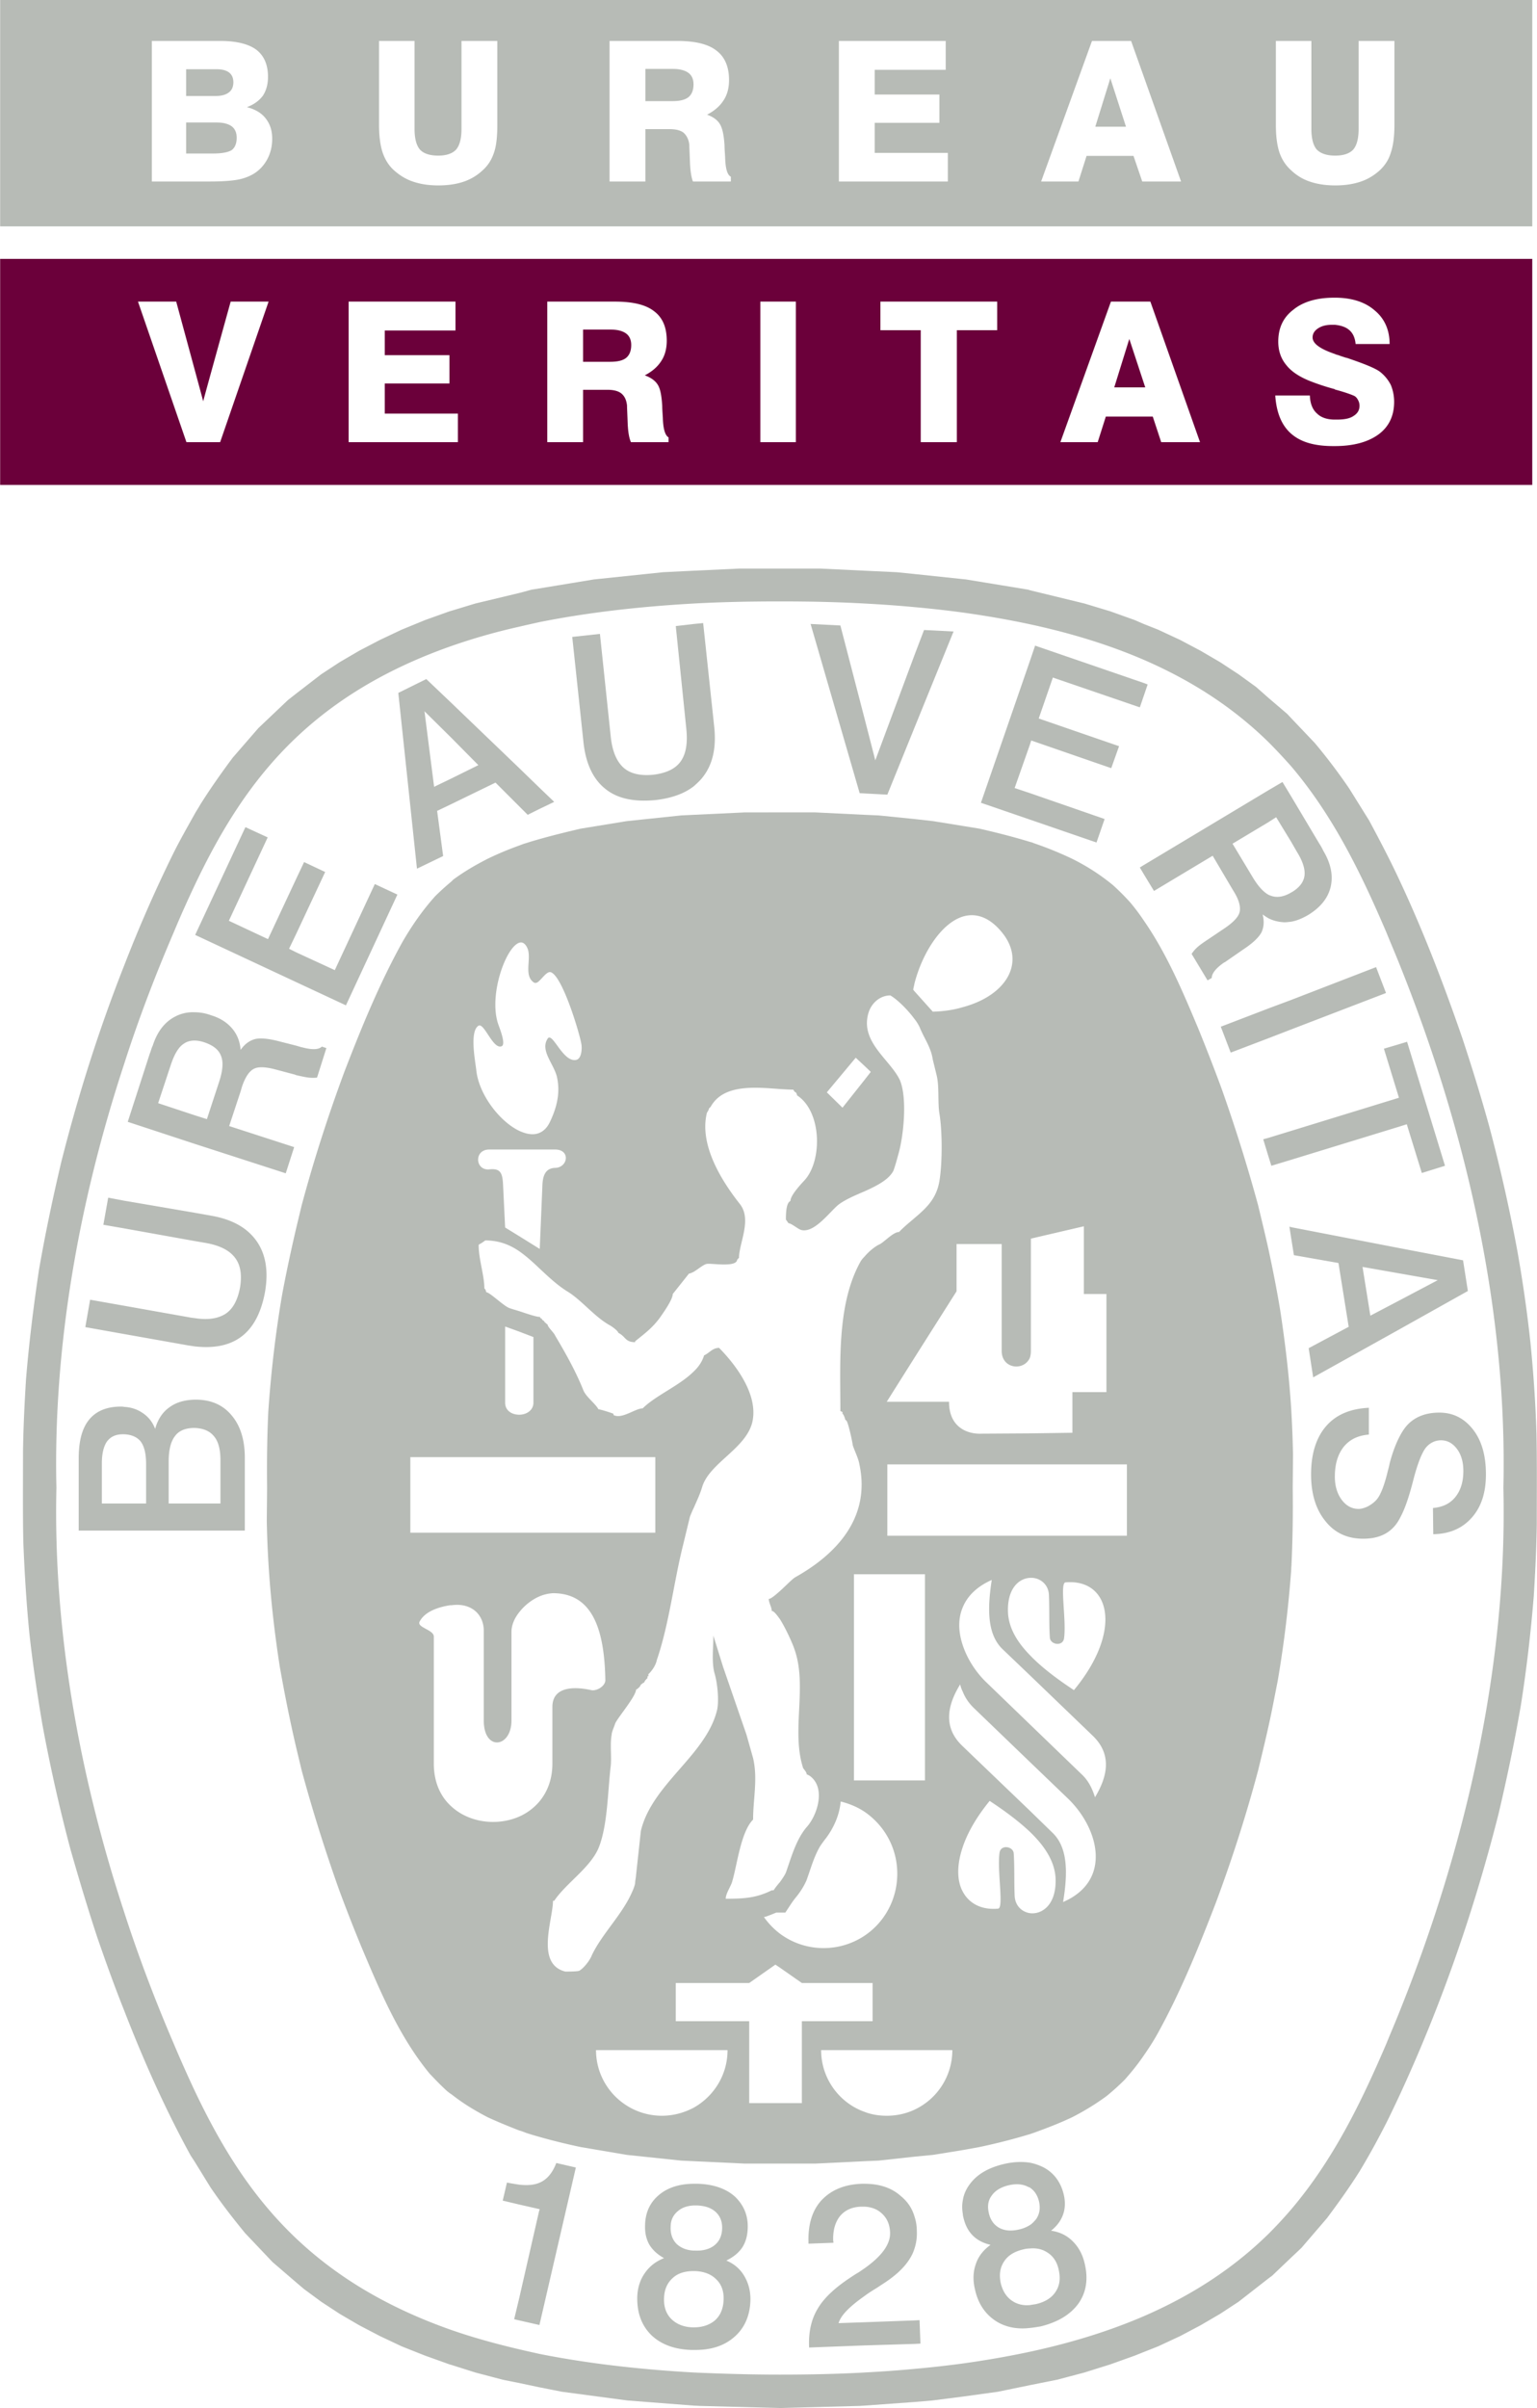 <?xml version="1.0" encoding="UTF-8" standalone="no"?>
<svg xmlns="http://www.w3.org/2000/svg" width="1596" height="2500" viewBox="0 0 367.649 576"><path d="M0 61.919v54.072h366.552V61.919H0zm52.632 43.849h-8.063L32.976 72.144h9.144s6.12 22.536 6.48 23.904v-.144c.144-.648 6.552-23.76 6.552-23.76h9.072l-11.592 33.624zm56.88 0H83.376V72.144h25.56v6.912h-16.92v5.904h15.48v6.768h-15.48v7.2h17.496v6.84zm50.4 0h-9c-.504-1.152-.72-2.808-.792-4.896-.072-2.016-.144-3.312-.144-3.888-.144-1.296-.576-2.232-1.368-2.88-.72-.576-1.872-.864-3.312-.864h-5.832v12.528h-8.567V72.144h16.128c4.319 0 7.416.72 9.432 2.304 2.017 1.512 3.024 3.816 3.024 7.056 0 1.872-.433 3.528-1.296 4.825-.864 1.368-2.16 2.52-3.96 3.456 1.44.504 2.52 1.296 3.096 2.232.648 1.008.936 2.735 1.08 5.111 0 .721.073 1.657.144 2.808.072 2.736.576 4.249 1.368 4.68v1.152h-.001zm30.456 0h-8.496V72.144h8.496v33.624zm48.167-26.784h-9.647v26.784h-8.641V78.984H210.6v-6.84h27.936v6.84h-.001zm39.241 26.784l-2.016-6.12h-11.233l-1.944 6.12h-8.928l12.096-33.624h9.433l11.88 33.624h-9.288zm51.912-1.8c-2.521 1.8-5.977 2.736-10.369 2.736h-.432c-4.393 0-7.704-.936-10.008-2.953-2.305-2.016-3.528-5.04-3.816-9.144h8.281c.07 1.944.646 3.384 1.727 4.32.937.936 2.376 1.439 4.248 1.439h.432c1.729 0 3.097-.216 4.033-.864.936-.575 1.439-1.368 1.439-2.447 0-.504-.145-1.008-.36-1.368-.216-.433-.504-.792-.935-1.008-.649-.288-2.161-.864-4.609-1.512v-.072a55.445 55.445 0 0 1-6.119-2.016c-2.449-1.008-4.32-2.232-5.545-3.816-1.296-1.584-1.871-3.456-1.871-5.545 0-3.239 1.151-5.759 3.6-7.631 2.377-1.944 5.688-2.88 9.793-2.88h.143c3.96 0 7.2 1.008 9.504 3.024 2.377 1.944 3.601 4.68 3.601 8.064h-8.137c-.144-1.584-.72-2.736-1.655-3.456-.792-.648-1.943-1.008-3.312-1.152h-.647c-1.44 0-2.521.288-3.385.864-.863.576-1.296 1.296-1.296 2.16 0 1.44 1.729 2.736 5.328 3.96.288.144.576.216.864.288.72.288 1.296.432 1.656.576.144 0 .216.072.36.072 4.247 1.44 6.911 2.52 7.991 3.384a9.383 9.383 0 0 1 2.521 3.096c.504 1.224.791 2.592.791 4.032-.001 3.313-1.225 5.977-3.816 7.849z" fill="#6b003a"/><path fill="#6b003a" d="M270.144 81.072l-3.601 11.592h7.416l-3.815-11.592zM149.76 79.776c-.792-.576-1.944-.936-3.6-.936h-6.696v7.704h6.48c1.728 0 3.024-.288 3.816-.936.792-.648 1.224-1.656 1.224-3.096 0-1.224-.432-2.16-1.224-2.736z"/><path d="M51.912 29.304h-7.416v7.415h6.552c2.016 0 3.456-.287 4.32-.792.792-.575 1.224-1.584 1.224-2.951 0-1.225-.36-2.088-1.152-2.736-.792-.576-1.944-.936-3.528-.936zM51.48 22.968c1.439 0 2.52-.288 3.239-.864.72-.504 1.08-1.368 1.08-2.448 0-1.008-.36-1.8-1.008-2.304s-1.656-.792-2.952-.792h-7.344v6.408h6.985zM164.664 17.424c-.792-.576-2.016-.936-3.6-.936h-6.696v7.704h6.48c1.728 0 2.952-.288 3.816-.936.792-.648 1.224-1.656 1.224-3.096 0-1.224-.432-2.16-1.224-2.736z" fill="#b7bbb6"/><path d="M0 0v54.144h366.552V0H0zm63.792 38.304c-.864 1.512-2.088 2.735-3.6 3.528-1.081.576-2.376 1.008-3.816 1.224-1.44.216-3.456.36-6.192.36H36.288V9.792h16.344c3.888 0 6.769.72 8.641 2.088 1.872 1.44 2.808 3.6 2.808 6.48 0 1.872-.432 3.312-1.224 4.536-.864 1.152-2.088 2.088-3.816 2.736 1.944.503 3.456 1.368 4.464 2.664 1.08 1.368 1.584 2.952 1.584 4.896-.001 1.872-.433 3.6-1.297 5.112zm55.152-8.496c0 2.808-.216 5.04-.792 6.696-.576 1.728-1.44 3.096-2.736 4.248a12.428 12.428 0 0 1-4.608 2.736c-1.728.576-3.744.864-5.976.864s-4.176-.288-5.904-.864c-1.8-.576-3.312-1.512-4.68-2.736-1.296-1.151-2.16-2.591-2.736-4.248-.576-1.728-.864-3.96-.864-6.696V9.792h8.496v21.024c0 2.304.432 3.96 1.296 4.968.864.935 2.304 1.44 4.392 1.44 1.944 0 3.384-.505 4.248-1.44.864-1.008 1.296-2.664 1.296-4.968V9.792h8.568v20.016zm55.872 13.608h-9.072c-.432-1.152-.648-2.808-.72-4.896-.073-2.016-.145-3.312-.145-3.888-.144-1.296-.648-2.232-1.368-2.88-.72-.576-1.872-.863-3.384-.863h-5.76v12.528H145.8V9.792h16.128c4.248 0 7.416.72 9.432 2.304 2.016 1.512 3.024 3.888 3.024 7.056 0 1.872-.432 3.528-1.296 4.824-.864 1.367-2.16 2.52-3.96 3.456 1.44.504 2.52 1.296 3.096 2.304.576.936.936 2.664 1.08 5.04 0 .72.072 1.656.144 2.808.073 2.736.504 4.249 1.368 4.681v1.151zm51.912 0h-26.064V9.792h25.561v6.912h-16.992v5.904h15.48v6.768h-15.48v7.2h17.496v6.84h-.001zm46.511 0l-2.088-6.12h-11.232l-1.943 6.12h-8.928l12.168-33.624h9.359l11.952 33.624h-9.288zm60.336-13.608c0 2.808-.288 5.04-.863 6.696-.505 1.728-1.439 3.096-2.664 4.248-1.367 1.225-2.881 2.161-4.68 2.736-1.729.576-3.745.864-5.904.864h-.072c-2.16 0-4.176-.288-5.904-.864a11.893 11.893 0 0 1-4.607-2.736c-1.297-1.151-2.232-2.591-2.809-4.248-.576-1.728-.864-3.96-.864-6.696V9.792h8.496v21.024c0 2.304.433 3.96 1.296 4.968.937.935 2.376 1.44 4.393 1.44 2.016 0 3.456-.505 4.32-1.44.863-1.008 1.296-2.664 1.296-4.968V9.792h8.567v20.016h-.001z" fill="#b7bbb6"/><path fill="#b7bbb6" d="M265.607 18.719l-3.599 11.593h7.344l-3.745-11.593zM334.655 262.583l-25.775 7.921-5.401 1.656-1.295.36 1.295 4.248.649 2.088 4.752-1.44 26.063-7.992 1.584-.505 3.601 11.664 5.544-1.727-9.072-29.664-1.657.504-3.887 1.152 3.599 11.735zM262.296 201.528l1.943-5.616-17.855-6.192-3.672-1.224 3.672-10.44.288-.936 19.151 6.624 1.872-5.256-19.223-6.624 3.384-9.792 20.807 7.128.937-2.736.935-2.736-.935-.36-25.992-8.928-1.224 3.6-11.737 33.984 11.737 4.032 15.912 5.472zM82.728 240.48l12.312-26.496-5.4-2.52-9.576 20.592-9.216-4.248-1.728-.864 1.728-3.601 6.912-14.76-5.04-2.375-1.872 3.959-6.768 14.473-9.36-4.392 9.288-19.944-5.328-2.448-12.024 25.776 24.192 11.304 11.88 5.544zM144.72 188.64c2.88 2.376 6.912 3.24 12.096 2.735 3.744-.432 6.84-1.511 9.144-3.312.721-.648 1.44-1.296 2.016-2.016 2.448-3.024 3.384-6.984 2.88-12.024l-2.665-24.984-2.232.216-4.32.504 2.52 24.552c.36 3.456-.072 6.048-1.368 7.848-1.296 1.8-3.528 2.808-6.624 3.168-3.096.288-5.472-.289-7.056-1.728-1.656-1.512-2.664-3.96-3.024-7.344l-2.592-24.624-6.624.72 2.664 24.983c.505 5.114 2.233 8.93 5.185 11.306zM303.479 241.2l-11.448 4.392 2.376 6.192 9.072-3.456 5.401-2.088 22.68-8.712-2.376-6.193-20.304 7.849-5.401 2.016zM105.984 204.768l-1.44-10.8 3.456-1.656 10.512-5.112 5.688 5.688 2.016 2.016 2.736-1.368 3.6-1.728-3.6-3.456-4.752-4.608-16.2-15.552-6.048-5.76-6.696 3.312 4.464 42.048 6.264-3.024zM108 176.543l6.408 6.48-6.408 3.169-4.176 2.016-2.304-18.073 6.48 6.408zM206.784 189.792l5.472.288 6.479-15.984 9.362-23.04-7.058-.36-2.304 6.048-9.36 25.128-2.591-10.08-5.76-22.176-7.128-.361 11.736 40.465 1.152.072zM272.663 207.504l.937 1.584 2.448 4.032 14.04-8.424 4.464 7.56.647 1.08c1.152 1.872 1.585 3.456 1.368 4.681-.216 1.224-1.439 2.52-3.528 3.96l-3.96 2.664c-1.295.864-2.231 1.512-2.734 2.016-.577.504-.938 1.008-1.297 1.512l3.815 6.336 1.008-.576c0-1.08 1.009-2.376 3.024-3.744h.072l4.68-3.24c2.16-1.44 3.456-2.736 4.104-3.888.576-1.225.721-2.664.288-4.32.504.36.937.648 1.44.936 1.152.576 2.377.864 3.744.936.504 0 1.08-.072 1.656-.144 1.296-.216 2.663-.792 4.031-1.584 2.952-1.8 4.752-4.032 5.4-6.696.647-2.736.072-5.616-1.729-8.641 0 0-.07-.144-.143-.288a14.29 14.29 0 0 0-.865-1.512l-6.695-11.232-2.089-3.456-3.31 1.944-29.88 17.929-.936.575zm30.816-10.872l1.8-1.152 3.601 5.904 1.367 2.376c1.44 2.304 2.017 4.248 1.801 5.76-.217 1.512-1.225 2.808-3.023 3.888-.073 0-.145.072-.145.072-1.801 1.08-3.456 1.296-4.824.792a5.077 5.077 0 0 1-.576-.216c-1.296-.721-2.521-2.088-3.744-4.104l-4.896-8.136 8.639-5.184zM314.136 329.471l20.808-11.592 16.2-9.072-1.152-7.344-15.048-2.879-26.063-5.041-.433-.143.433 2.807.647 4.033 10.656 1.871 2.448 15.264-9.576 5.113 1.08 6.983zm20.807-24.84l9 1.584-9 4.752-7.128 3.744-1.872-11.664 9 1.584zM308.88 337.031c-.505-7.992-1.439-15.84-2.664-23.832-.792-4.752-1.729-9.504-2.736-14.184-.792-3.6-1.656-7.129-2.521-10.729a388.312 388.312 0 0 0-8.855-28.223 464.902 464.902 0 0 0-5.4-13.896c-3.744-8.928-7.56-18-13.104-25.992a48.06 48.06 0 0 0-3.24-4.32 57.118 57.118 0 0 0-4.176-4.176c-3.096-2.52-6.12-4.464-9.72-6.265a85.28 85.28 0 0 0-9.217-3.744c-.288-.144-.575-.216-.863-.288-4.032-1.224-7.992-2.232-12.097-3.168l-3.96-.648-7.128-1.152-4.464-.503-8.568-.864-3.383-.144-11.809-.576H178.2l-12.24.576-3.024.144-13.032 1.368-11.016 1.8c-3.384.792-6.624 1.584-9.936 2.52-1.008.288-2.016.576-3.096.936-.576.144-1.08.36-1.656.576a76.616 76.616 0 0 0-7.56 3.168c-2.952 1.513-5.544 3.024-8.208 4.968l-.432.432c-1.368 1.152-2.664 2.304-3.96 3.6-3.024 3.384-5.472 6.913-7.776 10.873-5.544 10.007-9.864 20.592-13.968 31.248-3.888 10.512-7.272 21.024-10.152 31.751l-1.296 5.4c-1.224 5.256-2.375 10.584-3.384 15.984-1.584 9.287-2.664 18.576-3.312 28.008-.288 6.119-.36 12.096-.288 18.217l-.072 7.92c.216 11.734 1.296 23.184 3.096 34.775 1.152 6.551 2.448 13.031 3.96 19.512l1.296 5.4c2.592 9.576 5.544 18.936 8.856 28.295a391.365 391.365 0 0 0 5.4 13.824c4.463 10.584 9 21.457 16.344 30.385 1.368 1.439 2.664 2.809 4.176 4.176.36.287.72.576 1.08.791 2.736 2.16 5.473 3.816 8.64 5.473 2.52 1.152 4.968 2.16 7.56 3.168.576.145 1.08.359 1.656.576 1.08.359 2.088.648 3.096.936 3.312.938 6.552 1.729 9.936 2.449l11.016 1.871 13.032 1.369 3.024.143 12.24.576h16.776l11.809-.576 3.383-.143 8.568-.938 4.464-.432 7.128-1.152 3.96-.719a142.688 142.688 0 0 0 12.097-3.096c.288-.072.575-.217.863-.289 3.168-1.152 6.193-2.305 9.217-3.744a59.852 59.852 0 0 0 8.208-5.039 56.301 56.301 0 0 0 4.392-3.961c1.656-1.871 3.168-3.744 4.536-5.76 1.151-1.656 2.231-3.312 3.24-5.111 5.544-10.008 9.863-20.664 13.968-31.32 3.888-10.439 7.271-20.953 10.151-31.752.864-3.6 1.729-7.129 2.521-10.729.793-3.527 1.439-7.057 2.16-10.656a277.192 277.192 0 0 0 3.24-26.639c0-.506.071-.938.071-1.369.288-6.119.36-12.096.288-18.215l.072-7.992c-.073-3.6-.215-7.272-.432-10.872zm-62.496-12.312a5.615 5.615 0 0 0 .216-1.584V296.28l12.673-2.951v16.199h5.399V333h-8.137v9.719l-10.151.145-11.521.072c-1.512.072-3.168-.217-4.536-1.008-1.872-1.08-3.312-3.096-3.312-6.625h-14.904l6.624-10.512 10.08-15.912v-11.303h10.8v25.559c0 4.392 5.401 4.896 6.769 1.584zm-39.6 101.16h-2.521v-49.32H221.256v49.32H206.784zm7.848 22.32c0 6.191-3.097 11.664-7.848 14.832a17.623 17.623 0 0 1-9.793 2.953c-3.888 0-7.56-1.297-10.439-3.457a18.051 18.051 0 0 1-3.816-3.959c.289-.072.648-.145.936-.289.647-.215 1.296-.504 2.017-.791h2.159c.792-1.152 1.512-2.377 2.376-3.457 1.08-1.295 1.943-2.592 2.664-4.176 1.008-2.736 1.801-5.76 3.312-8.279.432-.648.863-1.225 1.367-1.873 1.945-2.592 3.24-5.615 3.529-8.783 2.015.504 3.959 1.295 5.688 2.447 4.751 3.24 7.848 8.641 7.848 14.832zm4.103-212.904c1.8-7.056 6.264-14.399 11.592-16.056 2.88-.864 6.048-.072 9.072 3.456 6.192 7.128 1.656 15.336-9.072 18.216-2.16.648-4.536 1.007-7.199 1.08l-4.393-4.896-.288-.36c.073-.503.216-.935.288-1.44zm-14.04 17.713l2.089 1.944 1.512 1.44-1.512 1.943-5.257 6.624-3.744-3.671 6.912-8.28zm-90.287-7.633c1.368-.936 3.456 5.688 5.544 4.896 1.08-.36-.288-3.888-.648-4.896-2.664-6.912 1.656-18.863 4.896-19.872.648-.216 1.296.072 1.8 1.008 1.368 2.376-.864 6.623 1.584 8.424.432.359.937.144 1.368-.288.936-.864 1.944-2.376 2.808-2.088 2.809 1.008 6.84 14.544 7.272 17.063.216 1.008.144 3.528-1.152 3.889-3.24.792-5.76-6.912-6.912-5.04-1.872 2.952 1.728 6.192 2.305 9.432.792 3.888-.289 7.416-1.729 10.439-.647 1.368-1.512 2.233-2.592 2.665-1.368.576-3.024.288-4.752-.504-4.68-2.232-9.72-8.712-10.296-14.616-.288-2.375-1.584-9.143.504-10.512zm18.36 33.985c-2.088.072-2.88 1.512-3.024 3.888l-.648 15.479-.144-.07-4.752-2.953-3.384-2.088-.504-10.368c-.144-2.808-.72-3.815-3.312-3.527-3.384.288-3.672-4.752 0-4.752h15.768c3.744-.001 3.096 4.319 0 4.391zm-34.632 69.191H156.744v18.072H98.136v-18.072zm22.68-13.031v-18.217l3.384 1.225 3.384 1.297v15.695c0 1.871-1.728 2.881-3.384 2.881-1.727-.001-3.384-.938-3.384-2.881zm3.384 99c-5.256 2.305-11.952 1.512-16.2-2.377-2.592-2.303-4.248-5.76-4.248-10.295v-30.385c0-1.656-4.176-2.16-3.384-3.6 1.296-2.447 4.536-3.455 7.272-3.889h.36c4.68-.646 7.704 2.16 7.704 6.121v21.455c0 7.416 6.624 6.553 6.624 0v-21.168c0-1.656.72-3.311 1.872-4.752 1.224-1.584 2.952-2.951 4.752-3.744a9.642 9.642 0 0 1 3.312-.791c9.36 0 12.312 8.496 12.528 20.809 0 1.367-2.016 2.664-3.384 2.375-3.528-.791-9.288-1.152-9.288 4.031v13.537c0 3.816-1.224 6.84-3.168 9.145a13.467 13.467 0 0 1-4.752 3.528zm14.4 36.863c-.432.217-2.664.217-3.384.217-7.2-1.801-2.952-12.457-2.952-16.92h.288c2.88-4.32 9-8.137 10.8-13.104 2.016-5.4 2.016-13.32 2.736-19.225.216-2.232-.216-5.184.216-7.416 0-.648.648-2.016.864-2.736.72-1.512 4.968-6.48 4.968-8.064.216 0 .721-.504.936-.719 0-.217.432-.648.432-.648h.216v-.217h.216l.216-.215c0-.289.72-.936.72-.936v-.434h.216v-.504c.937-.863 1.8-2.23 2.016-3.383 2.952-8.568 4.104-18.938 6.336-27.721l1.584-6.553c.288-.719.576-1.439.936-2.158.721-1.656 1.513-3.312 2.016-5.041 1.8-5.688 10.368-9.072 11.952-15.336 1.584-6.553-3.888-13.752-7.92-17.855-1.584 0-2.232 1.152-3.6 1.799-.432 1.441-1.296 2.736-2.448 3.816-3.456 3.457-9.144 5.76-12.24 8.855-1.8 0-4.968 2.664-6.984 1.584v-.287c-.432-.217-3.167-1.08-3.6-1.08-.72-1.367-2.952-2.951-3.6-4.535-1.8-4.537-4.32-9-6.768-13.105-.216-.646-1.8-2.016-1.8-2.664-.216 0-.504-.504-.72-.504 0-.432-.648-.432-.648-.863-.216 0-.432-.217-.432-.432h-.216c-.936-.072-3.024-.793-4.752-1.369-.936-.287-1.728-.504-2.304-.719-1.369-.432-4.752-3.816-5.617-3.816 0-.217-.216-.863-.432-.863 0-3.168-1.368-6.984-1.368-10.441l.215-.215c.216 0 1.368-.865 1.368-.865 3.24 0 5.833 1.008 8.136 2.592 1.656 1.152 3.24 2.594 4.752 4.033 2.088 1.943 4.176 3.959 6.696 5.543 3.384 2.018 6.552 6.121 10.224 8.137.432.217 2.016 1.367 2.016 1.801 1.801.863 1.585 2.23 4.032 2.23v-.215c2.232-1.801 4.104-3.168 5.904-5.617.648-.936 3.096-4.318 3.096-5.688l3.888-4.896c.288 0 .72-.215 1.152-.432 1.08-.648 2.304-1.729 3.096-1.871 1.152-.217 7.272.936 7.272-1.08.432 0 0-.289.432-.289 0-3.6 3.168-9.215.216-12.959-4.32-5.472-9.72-14.04-7.92-21.671 0-.216.504-.72.504-1.152l.432-.432c3.024-5.472 10.656-4.68 16.56-4.248 1.151.072 2.231.144 3.239.144 0 .504.217 0 .217.504.433 0 .647.647.647.864 5.904 3.816 6.121 15.552 1.8 20.304-.863.936-3.384 3.6-3.384 4.968-1.08.432-1.08 3.312-1.08 4.464.216.215.433.646.648.863.647 0 2.231 1.367 2.952 1.584 3.168.936 6.983-4.465 9-6.047 1.512-1.152 3.815-2.161 6.192-3.168 2.879-1.296 5.759-2.736 6.911-4.896.433-1.152.864-2.737 1.152-3.816 1.296-4.32 2.231-13.536.432-17.856-2.304-4.968-9.72-9.216-7.488-16.272.722-2.231 2.736-4.031 5.185-4.031 1.728 1.008 4.176 3.456 5.76 5.616a9.736 9.736 0 0 1 1.296 2.088c1.08 2.664 2.664 4.68 3.097 7.632l.936 3.816c.648 2.736.216 6.336.648 9.072.72 4.248.72 11.952 0 16.2-.721 4.248-3.169 6.48-5.977 8.855-1.152 1.008-2.448 2.018-3.672 3.312-1.368 0-3.383 2.232-4.536 2.881-1.152.504-2.664 1.727-3.743 3.023-.433.432-.793.863-1.008 1.297-5.617 10.15-4.752 24.119-4.752 35.639l.503.217v.432c.216 0 .648 1.152.648 1.367l.216.217c.432 0 1.584 5.473 1.584 5.904.432 1.367 1.369 3.168 1.584 4.535 2.736 12.6-5.185 21.385-15.336 27.072-.648.359-2.232 2.016-3.672 3.312-1.152 1.008-2.16 1.871-2.664 1.871 0 .865.721 2.018.721 2.881.503 0 1.151.863 1.943 1.943 1.512 2.377 3.168 6.193 3.456 7.129 3.169 8.783-.721 19.367 2.017 28.223 0 .434.935 1.08.935 1.801.218 0 .864.432.864.432 3.816 2.953 1.584 9.504-.864 12.168-2.519 2.953-3.672 7.201-4.968 10.873-.359.791-.936 1.584-1.439 2.303a17.94 17.94 0 0 0-1.513 1.945h-.431c-3.601 1.799-6.48 2.016-11.017 2.016 0-1.297 1.368-3.168 1.584-4.248 1.152-3.816 2.016-11.736 4.968-14.688 0-4.969 1.152-9.721 0-14.689l-1.584-5.615-5.616-16.271-2.304-7.416c0 2.736-.432 6.119.216 8.783.72 2.305 1.151 6.336.72 8.785-.864 3.814-3.024 7.127-5.616 10.367-4.752 5.904-10.944 11.447-12.672 18.791l-1.152 10.584c0 .434-.216 1.369-.216 1.801s-.432 1.584-.647 2.016c-2.305 5.473-7.272 10.152-9.721 15.336-.429 1.149-1.797 2.95-2.949 3.669zm27.36 32.76c-2.304 1.225-4.896 1.945-7.632 1.945-8.712 0-15.768-7.057-15.768-15.697h31.464c0 5.904-3.24 11.017-8.064 13.752zm25.848-20.663v19.584H179.208V483.48H161.64v-9.145H179.208l6.264-4.393 1.08.721 5.256 3.672h16.92v9.145h-16.92zm26.927 21.168c-2.016.936-4.248 1.439-6.624 1.439-1.872 0-3.671-.289-5.327-.936-6.049-2.16-10.369-7.992-10.369-14.762h31.392a15.724 15.724 0 0 1-9.072 14.259zm27.649-47.017c-1.943-.287-3.6-1.799-3.672-4.248-.145-3.383 0-6.623-.217-10.008-.071-1.727-3.023-2.232-3.384-.287-.647 4.32 1.081 13.32-.36 13.463-3.96.361-6.911-1.223-8.424-4.031-1.439-2.592-1.512-6.408 0-10.801 1.152-3.383 3.24-7.055 6.408-10.943 3.6 2.377 6.912 4.824 9.648 7.416 3.527 3.385 5.903 7.057 6.119 11.016.289 6.407-3.238 8.784-6.118 8.423zm7.92-2.664c1.151-6.982 1.151-13.031-2.52-16.559l-5.4-5.256-16.057-15.408-.144-.145c-4.681-4.465-3.528-9.793-.503-14.688.143.646.358 1.223.646 1.799.576 1.441 1.44 2.664 2.521 3.744l13.536 13.033 9.144 8.783c7.344 7.13 10.584 19.585-1.223 24.697zm7.632-25.055c-.648-2.088-1.584-4.033-3.24-5.545l-12.312-11.879-10.296-9.938c-2.593-2.447-4.681-5.688-5.761-8.928-1.08-3.168-1.224-6.408 0-9.215 1.08-2.592 3.312-4.896 6.912-6.48-1.08 6.984-1.08 13.031 2.592 16.561l6.553 6.264 15.048 14.471c4.679 4.537 3.456 9.793.504 14.689zm-7.056-51.408c10.655-.936 13.823 11.52 2.016 25.775-4.032-2.664-7.776-5.473-10.512-8.352-3.097-3.168-5.039-6.48-5.256-10.08-.288-5.76 2.52-8.279 5.256-8.424 2.231-.145 4.464 1.439 4.535 4.176.145 3.455 0 6.695.217 10.08.071 1.729 3.023 2.232 3.384.287.647-4.318-1.08-13.318.36-13.462zm14.687-11.16h-57.312V350.28h57.312v17.064zM68.328 280.656l2.016-6.264-15.552-5.04 2.736-8.28.36-1.224c.721-2.088 1.585-3.456 2.664-4.104 1.08-.648 2.88-.577 5.328.072l4.608 1.224c.144.072.216.072.36.145 1.296.288 2.304.504 2.952.576.72.072 1.368.072 2.016 0l2.232-7.056-1.08-.361c-.792.792-2.448.792-4.824.145h-.072l-1.224-.36-4.248-1.08c-2.52-.648-4.392-.792-5.616-.504-1.296.36-2.448 1.152-3.457 2.592-.144-1.943-.792-3.671-2.016-5.111s-2.88-2.52-5.039-3.168a11.268 11.268 0 0 0-3.961-.721 9.046 9.046 0 0 0-4.608 1.009c-2.52 1.296-4.32 3.6-5.4 6.983l-.144.288c-.216.577-.36 1.152-.576 1.656l-5.256 16.271 15.984 5.257 21.817 7.055zM37.8 263.88l3.024-9.144c.865-2.592 1.872-4.32 3.168-5.112.72-.503 1.584-.72 2.52-.72.72 0 1.513.144 2.376.432 2.088.721 3.385 1.729 3.96 3.241.576 1.44.432 3.456-.432 6.12l-2.952 9-2.952-.936-8.712-2.881z"/><path d="M367.56 343.008c-.215-7.271-.72-14.545-1.44-21.816a322.983 322.983 0 0 0-3.095-21.744 393.194 393.194 0 0 0-6.769-30.023c-1.944-7.056-4.104-14.04-6.408-21.024-4.393-12.744-9.216-25.344-14.904-37.512-2.304-4.969-4.824-9.792-7.416-14.616l-4.752-7.632a136.303 136.303 0 0 0-8.28-10.944l-5.615-5.904-.937-1.007-4.464-3.816-3.024-2.664-4.176-3.024-4.392-2.88-4.681-2.736-4.896-2.592-5.256-2.448-3.456-1.369-2.159-.936-5.833-2.088-6.192-1.872-13.031-3.168-.433-.144-14.903-2.448-.721-.072-11.592-1.224-4.248-.432-7.703-.36-10.513-.504h-19.44l-10.872.504-7.344.36-16.56 1.728-13.104 2.16-1.8.288-2.952.792-10.512 2.52-5.687 1.727-.504.144-5.832 2.088-5.616 2.304-5.184 2.448-4.967 2.592-4.681 2.736-4.392 2.88-5.976 4.608-2.016 1.584-7.056 6.695-6.121 7.057c-2.736 3.672-5.328 7.344-7.776 11.232-.432.792-.936 1.512-1.368 2.304-1.728 3.096-3.456 6.12-5.039 9.288a331.105 331.105 0 0 0-11.809 26.928c-6.048 15.336-11.016 31.032-15.048 47.016-2.016 8.568-3.816 17.062-5.328 25.775-1.296 8.713-2.376 17.352-3.096 26.137-.36 5.832-.648 11.664-.721 17.496 0 7.127-.071 14.256.072 21.383.288 7.271.72 14.473 1.44 21.816.792 7.271 1.872 14.473 3.096 21.744a394.522 394.522 0 0 0 6.768 30.096c2.016 7.057 4.104 14.041 6.408 21.023 2.017 5.832 4.104 11.664 6.408 17.424 4.608 11.881 9.792 23.545 15.912 34.705l.936 1.439 3.816 6.191c2.592 3.816 5.328 7.346 8.28 10.945l6.552 6.912 5.688 4.895 1.872 1.584 4.104 3.025 4.392 2.879 4.681 2.736 4.967 2.592 5.184 2.449 5.616 2.23 5.832 2.088.504.145 5.688 1.801 6.551 1.729 3.96.791 4.752 1.008 5.472 1.08 15.696 2.088 15.84 1.225 1.513.072 19.082.505 19.08-.504 1.152-.072 11.951-.865 4.248-.359 7.344-.936 8.354-1.152 7.703-1.584 6.479-1.295 6.552-1.729 6.192-1.945 5.833-2.088 2.159-.863 3.456-1.367 5.256-2.449 4.896-2.592 4.681-2.736 4.392-2.879 7.2-5.617.793-.576L308.88 540l2.447-2.305 6.12-7.127c2.736-3.672 5.328-7.273 7.776-11.16 2.304-3.816 4.392-7.633 6.408-11.592 1.152-2.305 2.231-4.609 3.312-6.912 9.937-21.529 17.712-43.992 23.544-67.033 2.016-8.568 3.816-17.135 5.328-25.92 1.368-8.641 2.376-17.352 3.096-26.135.361-5.832.648-11.594.721-17.426 0-7.126.071-14.255-.072-21.382zm-32.617 137.808c-1.08 2.734-2.231 5.398-3.312 8.062-6.049 14.113-12.673 27.721-22.752 39.602a103.505 103.505 0 0 1-5.4 5.83c-7.776 7.633-17.424 14.328-29.88 19.729-7.849 3.385-16.849 6.264-27.216 8.496-5.039 1.08-10.368 2.016-16.057 2.809-3.744.504-7.56.936-11.592 1.295-3.816.361-7.848.648-11.951.865-6.409.359-13.176.504-20.232.504-7.2 0-14.111-.217-20.592-.504-13.968-.793-26.208-2.305-37.008-4.465-1.584-.359-3.24-.719-4.752-1.08-5.832-1.367-11.232-2.879-16.2-4.607-15.984-5.615-27.864-13.104-37.152-21.889-10.944-10.367-18.216-22.535-24.336-35.424a309.305 309.305 0 0 1-4.968-11.16c-4.392-10.223-8.424-20.807-11.88-31.535-10.8-32.904-16.992-67.607-16.2-101.447-.792-33.842 5.4-68.544 16.2-101.376 3.456-10.8 7.488-21.312 11.88-31.536 1.584-3.816 3.24-7.488 4.968-11.16 6.12-12.888 13.392-25.056 24.336-35.424 9.288-8.784 21.168-16.272 37.152-21.888a145.026 145.026 0 0 1 16.2-4.608c1.512-.36 3.168-.72 4.752-1.08 10.8-2.16 23.04-3.672 37.008-4.464 6.48-.36 13.392-.504 20.592-.504 7.057 0 13.823.144 20.232.504 4.104.216 8.135.504 11.951.864 4.032.36 7.848.792 11.592 1.296 5.688.792 11.018 1.728 16.057 2.808 10.367 2.232 19.367 5.112 27.216 8.496 12.456 5.4 22.104 12.096 29.88 19.728a134.696 134.696 0 0 1 5.4 5.76c10.079 11.88 16.703 25.56 22.752 39.672 1.08 2.664 2.231 5.328 3.312 8.064 15.841 39.528 25.704 82.8 24.696 124.849 1.008 41.973-8.855 85.389-24.696 124.918z" fill="#b7bbb6"/><path d="M344.304 337.896c-3.097 0-5.615.936-7.416 2.734-.721.721-1.368 1.656-1.944 2.736-.936 1.729-1.8 3.961-2.52 6.697-.072.432-.217 1.008-.433 1.799-.863 3.6-1.8 5.904-2.735 6.912-.575.648-1.297 1.152-2.089 1.584-.792.359-1.512.576-2.159.576-1.584 0-2.952-.721-4.032-2.16s-1.656-3.312-1.656-5.543c0-3.025.72-5.4 2.16-7.201 1.439-1.729 3.384-2.664 5.976-2.879v-6.408c-4.464.215-7.848 1.656-10.224 4.391-2.375 2.736-3.6 6.625-3.6 11.521 0 4.68 1.152 8.424 3.456 11.23 2.231 2.809 5.257 4.178 9 4.178 3.096 0 5.472-.865 7.199-2.664.576-.576 1.153-1.369 1.656-2.377 1.153-2.088 2.16-5.111 3.168-9.072 1.008-3.887 2.017-6.408 2.952-7.631.936-1.152 2.232-1.801 3.672-1.801 1.512 0 2.808.721 3.816 2.088s1.512 3.096 1.512 5.256c0 2.592-.648 4.68-1.944 6.264s-3.022 2.377-5.328 2.592l.072 6.266c3.888-.072 6.912-1.369 9.216-3.961 2.305-2.592 3.385-6.049 3.385-10.367 0-4.465-1.009-8.064-3.096-10.729-2.089-2.663-4.753-4.031-8.064-4.031zM256.608 536.111c-1.369-1.367-3.096-2.232-5.185-2.52 1.439-1.152 2.376-2.449 2.88-3.889s.576-3.023.144-4.824c-.72-2.951-2.376-5.184-4.896-6.479a12.652 12.652 0 0 0-3.168-1.08c-1.871-.289-3.889-.217-6.12.287-3.744.863-6.479 2.447-8.208 4.752-.937 1.225-1.513 2.52-1.729 3.889-.216 1.08-.216 2.16 0 3.383 0 .289.072.576.145.865.432 1.799 1.151 3.168 2.231 4.248 1.081 1.08 2.448 1.799 4.248 2.23-1.728 1.225-2.952 2.809-3.527 4.609-.647 1.799-.721 3.816-.217 5.975.792 3.674 2.664 6.266 5.474 7.922 2.159 1.223 4.751 1.727 7.703 1.367.792-.072 1.655-.217 2.52-.359 4.104-1.008 7.128-2.809 9.072-5.473 1.872-2.664 2.376-5.832 1.512-9.504-.504-2.231-1.439-3.959-2.879-5.399zm-20.088-6.84c-.36-1.584-.145-2.951.72-4.104.864-1.225 2.232-2.016 4.033-2.449 1.871-.432 3.455-.287 4.752.434.143 0 .215.07.359.143 1.08.721 1.8 1.801 2.159 3.312.36 1.584.145 3.023-.72 4.248-.432.504-.864 1.008-1.439 1.367a7.954 7.954 0 0 1-2.664 1.08c-1.872.434-3.456.289-4.752-.432-1.225-.718-2.088-1.87-2.448-3.599zm15.983 18.936c-.936 1.441-2.52 2.449-4.752 2.953-.504.072-.936.143-1.367.215-1.513.145-2.881-.143-4.032-.863-1.44-.863-2.448-2.305-2.952-4.32-.432-2.016-.216-3.744.793-5.256.936-1.439 2.447-2.377 4.607-2.881a6.459 6.459 0 0 1 1.584-.215c1.439-.145 2.809.145 3.889.791 1.512.865 2.519 2.232 2.951 4.176.504 2.16.289 3.888-.721 5.4zM46.8 334.799h-.288c-2.448.072-4.392.648-5.976 1.801-1.656 1.152-2.808 2.881-3.456 5.184-.648-1.729-1.728-3.023-3.24-3.959-1.224-.793-2.664-1.225-4.176-1.297-.288-.072-.576-.072-.792-.072-3.384 0-5.904 1.08-7.56 3.096-1.728 2.088-2.52 5.186-2.52 9.361v17.207h39.744v-17.424c0-4.32-1.08-7.703-3.168-10.152-2.088-2.521-4.968-3.745-8.568-3.745zm-11.88 24.84H24.336v-9.646c0-2.305.432-4.033 1.224-5.186.864-1.15 2.088-1.727 3.816-1.727h.288c1.728.072 3.096.646 3.96 1.727.864 1.152 1.296 2.953 1.296 5.4v9.432zm17.784 0H40.32v-10.008c0-2.807.504-4.824 1.512-6.119.936-1.297 2.52-1.943 4.608-1.943h.072c2.088.07 3.6.719 4.608 1.943 1.08 1.225 1.584 3.168 1.584 5.76v10.367zM50.544 290.807l-4.032-.719-16.848-2.88-3.816-.72-1.152 6.479 4.968.865 16.848 3.023 2.52.432c3.384.576 5.76 1.729 7.128 3.529 1.368 1.727 1.728 4.176 1.224 7.199-.576 3.023-1.728 5.184-3.6 6.336-1.8 1.08-4.176 1.439-7.272.936-.216 0-.432-.072-.648-.072l-16.2-2.879-8.136-1.439-1.152 6.551 9.288 1.656 15.408 2.736c.504.072 1.008.145 1.44.215 4.464.504 8.064-.143 10.872-2.088 3.097-2.16 5.04-5.832 5.976-10.871.864-4.969.216-9.072-2.016-12.24-2.232-3.168-5.832-5.184-10.8-6.049zM218.735 555.047l-11.951.434-6.192.215c.505-1.799 2.52-3.889 6.192-6.48.863-.646 1.871-1.295 2.951-1.943l1.08-.721c3.096-1.943 5.256-3.887 6.625-5.975.575-.865 1.007-1.729 1.295-2.664.432-1.297.648-2.736.576-4.248 0-1.297-.215-2.449-.576-3.529-.576-1.943-1.656-3.527-3.24-4.824-2.231-2.016-5.184-2.951-8.711-2.951h-.648c-4.177.145-7.345 1.512-9.648 3.961-2.231 2.447-3.24 5.832-3.096 10.15v.217l5.977-.217-.072-.574c-.072-2.449.504-4.393 1.655-5.832 1.225-1.441 2.88-2.16 5.04-2.232h.793c1.584.072 3.023.576 4.104 1.584 1.296 1.152 1.943 2.664 2.016 4.535.145 2.809-1.944 5.688-6.119 8.641-.433.287-.937.648-1.369.936-1.008.576-1.728 1.08-2.159 1.369-3.673 2.447-6.265 4.895-7.704 7.414-1.513 2.521-2.16 5.545-2.017 9.072v.145l13.249-.504 11.951-.359 1.44-.072-.217-5.617-1.225.069zM173.736 540.719c1.656-.791 2.88-1.799 3.745-3.023.863-1.295 1.295-2.809 1.368-4.607.144-3.096-.936-5.617-3.024-7.633-2.16-1.943-5.112-2.951-8.784-3.096h-1.08c-3.312 0-6.048.863-8.063 2.447-2.305 1.801-3.528 4.248-3.601 7.416-.072 1.873.288 3.385 1.008 4.682.792 1.295 1.944 2.375 3.528 3.238-2.016.793-3.528 2.018-4.608 3.602-1.08 1.512-1.728 3.455-1.8 5.688-.072 3.744 1.008 6.768 3.312 9.072 2.304 2.232 5.472 3.455 9.577 3.6h.647c3.96.072 7.128-.936 9.504-2.951 2.52-2.088 3.888-5.041 4.032-8.785.072-2.232-.432-4.176-1.44-5.904-1.009-1.729-2.449-2.953-4.321-3.746zm-11.52-11.879c.936-.793 2.232-1.225 3.744-1.297h.721c1.943.072 3.455.576 4.535 1.584s1.584 2.377 1.512 4.033c-.072 1.656-.648 2.951-1.8 3.887-1.152.938-2.736 1.369-4.608 1.297h-.36c-1.728-.072-3.096-.648-4.104-1.584-1.008-1.008-1.513-2.377-1.44-4.104 0-1.656.648-2.881 1.8-3.816zM171 555.047c-1.296 1.08-2.952 1.656-5.04 1.656h-.36c-2.088-.072-3.816-.791-5.04-2.016s-1.8-2.881-1.728-4.969c.072-2.088.792-3.672 2.088-4.822 1.224-1.152 2.952-1.656 5.04-1.656h.216c2.16.07 3.888.719 5.112 1.943 1.296 1.225 1.872 2.881 1.8 4.896-.072 2.161-.792 3.817-2.088 4.968zM128.952 522.143c-1.224.506-2.808.648-4.752.434-.936-.145-1.872-.289-2.952-.504l-1.008 4.318 3.96.938 4.752 1.08.144.072-.144.359-4.752 20.809-1.224 5.111 1.224.287 4.752 1.08h.072l8.712-37.656-4.68-1.08c-.936 2.449-2.304 4.033-4.104 4.752z" fill="#b7bbb6"/></svg>